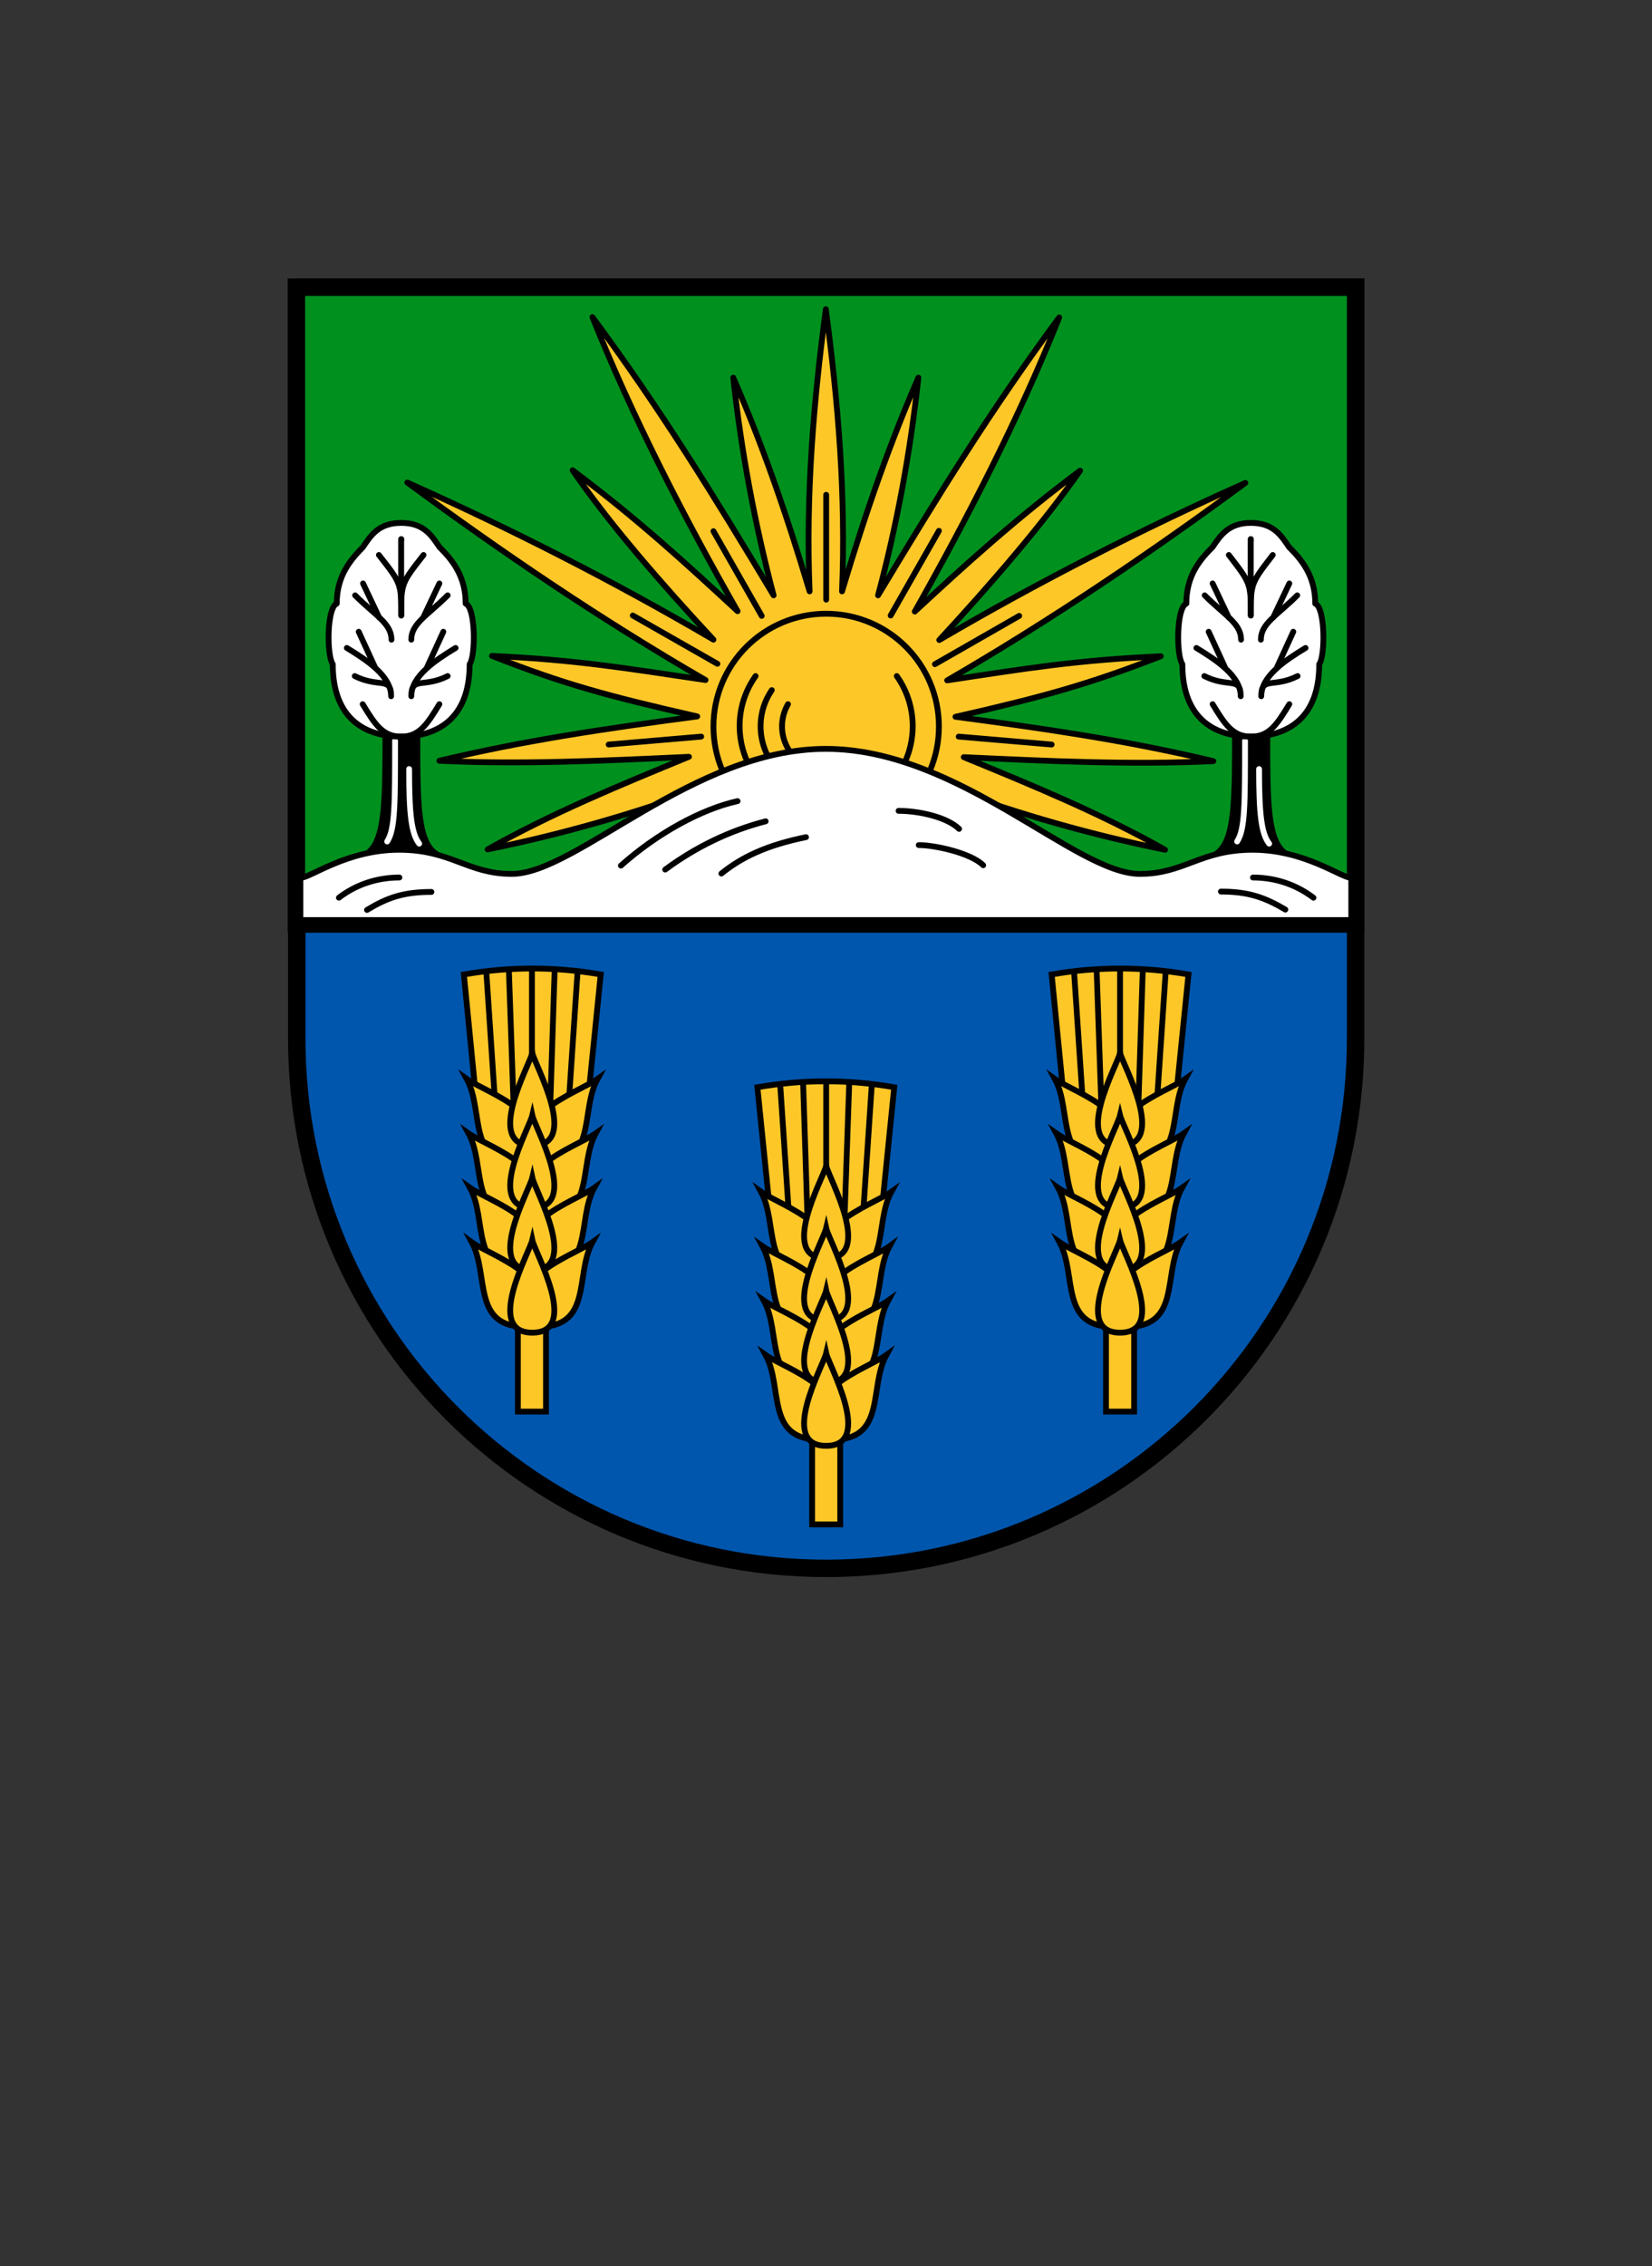 <?xml version="1.0" encoding="UTF-8"?>
<svg xmlns="http://www.w3.org/2000/svg" xmlns:xlink="http://www.w3.org/1999/xlink" version="1.1" id="Ebene_1" x="0px" y="0px" viewBox="0 0 458.7 628.8" style="enable-background:new 0 0 458.7 628.8;" xml:space="preserve">
<rect x="0" y="0" width="458.7" height="628.8" fill="#333333" stroke="none"/>
<style type="text/css">
	.st0{display:none;}
	.st1{display:inline;}
	.st2{fill:#E62518;stroke:#000000;stroke-width:4.84;stroke-miterlimit:8;}
	.st3{fill:none;stroke:#000000;stroke-width:3.23;stroke-miterlimit:8;}
	.st4{stroke:#000000;stroke-width:1.61;stroke-miterlimit:8;}
	.st5{display:inline;fill:#FFFFFF;stroke:#000000;stroke-width:3.23;stroke-miterlimit:8;}
	.st6{display:inline;fill:#E62518;}
	.st7{fill:#E62518;}
	.st8{fill:#0056AD;stroke:#000000;stroke-width:4.84;stroke-miterlimit:8;}
	.st9{fill:#00901E;stroke:#000000;stroke-width:4.84;stroke-miterlimit:8;}
	.st10{fill:#FEC728;stroke:#000000;stroke-width:1.61;stroke-linecap:round;stroke-linejoin:round;}
	.st11{stroke:#000000;stroke-width:1.61;stroke-linecap:round;stroke-linejoin:round;}
	.st12{fill:none;stroke:#FFFFFF;stroke-width:1.61;stroke-linecap:round;stroke-linejoin:round;}
	.st13{fill:#FFFFFF;stroke:#000000;stroke-width:1.61;stroke-linecap:round;stroke-linejoin:round;}
	.st14{fill:#FEC728;stroke:#000000;stroke-width:1.61;stroke-miterlimit:8;}
	.st15{fill:none;}
</style>
<g id="Ebene_2_00000150093869993674624480000008993737645784379055_">
	<g id="Ebene_1-2">
		<g class="st0">
			<g id="Turm" class="st1">
				<path class="st2" d="M71.2,79.6h16.8V93h16.8V79.6h16.8V93h16.8V79.6H155v25.2l-11.2,9.5v79.4H82.3v-79.4l0,0l-11.2-9.5      L71.2,79.6z"></path>
				<path class="st3" d="M71.7,93.6h82.7v11.2H71.7 M93,93.6v11.2h20.1V93.6h20.1v11.2 M86.2,104.8l6.8,8.9h13.4l-2.2-8.9H122      l-2.2,8.9h13.4l6.7-8.9 M82.9,177.4h60.4v-15.7H82.9v-15.6h60.4v-15.6h-30.2v15.6H93v-15.6h10v-15.7h20.1v15.7h10.1v15.6h-10      v15.6h10.1v15.7h-10.1v15.7H103v-15.7H93v-15.7h10l0,0h10.1v15.7"></path>
				<path class="st4" d="M108.6,161.8h9v-19c0-2.5-2-4.5-4.5-4.5s-4.5,2-4.5,4.5l0,0V161.8z"></path>
			</g>
			<g id="Mauer" class="st1">
				<path class="st2" d="M143.8,133.3h19v12.3h16.8v-12.3h19v60.4h-54.8V133.3z"></path>
				<path class="st3" d="M144.4,146.1h53.7v15.6h-53.7v15.7h53.7 M171.2,146.1v15.6h11.2v15.7 M160.1,161.8v15.7h11.2v15.7"></path>
			</g>
			<g id="Turm-2" class="st1">
				<path class="st2" d="M187.4,79.6h16.8V93H221V79.6h16.8V93h16.8V79.6h16.8v25.2l-11.2,9.5v79.4h-61.5v-79.4l0,0l-11.2-9.5V79.6z      "></path>
				<path class="st3" d="M188,93.6h82.7v11.2H188 M209.2,93.6v11.2h20.1V93.6h20.1v11.2 M202.5,104.8l6.7,8.9h13.4l-2.2-8.9h17.9      l-2.2,8.9h13.5l6.7-8.9 M199.2,177.4h60.4v-15.7h-60.4v-15.6h60.4v-15.6h-30.2v15.6h-20.1v-15.6h10.1v-15.7h20.1v15.7h10.1v15.6      h-10.1v15.6h10.1v15.7h-10.1v15.7h-20.1v-15.7h-10.1v-15.7h10.1l0,0h10.1v15.7"></path>
				<path class="st4" d="M224.9,161.8h8.9v-19c0-2.5-2-4.5-4.5-4.5s-4.5,2-4.5,4.5V161.8z"></path>
			</g>
			<g id="Mauer-2" class="st1">
				<path class="st2" d="M260.1,133.3h19v12.3h16.8v-12.3h19v60.4h-54.8V133.3z"></path>
				<path class="st3" d="M260.7,146.1h53.7v15.6h-53.7v15.7h53.7 M287.5,146.1v15.6h11.2v15.7 M276.3,161.8v15.7h11.2v15.7"></path>
			</g>
			<g id="Turm-3" class="st1">
				<path class="st2" d="M303.7,79.6h16.8V93h16.8V79.6H354V93h16.8V79.6h16.8v25.2l-11.2,9.5v79.4h-61.5v-79.4l0,0l-11.2-9.5      L303.7,79.6z"></path>
				<path class="st3" d="M304.3,93.6H387v11.2h-82.7 M325.5,93.6v11.2h20.1V93.6h20.1v11.2 M318.8,104.8l6.7,8.9H339l-2.2-8.9h17.9      l-2.2,8.9h13.4l6.7-8.9 M315.6,177.4h60.4v-15.7h-60.5v-15.6h60.4v-15.6h-30.2v15.6h-20.1v-15.6h10.1v-15.7h20.1v15.7h10.1v15.6      h-10.1v15.6h10.1v15.7h-10.1v15.7h-20.1v-15.7h-10.1v-15.7h10.1l0,0h10.1v15.7"></path>
				<path class="st4" d="M341.2,161.8h8.9v-19c0-2.5-2-4.5-4.5-4.5s-4.5,2-4.5,4.5V161.8z"></path>
			</g>
			<path class="st5" d="M205.9,123.8h47v39.1c0,13-10.5,23.5-23.5,23.5s-23.5-10.5-23.5-23.5l0,0V123.8z"></path>
			<path class="st1" d="M231.2,128.6l-3.2,0.1c-0.2,0-0.3,0.1-0.3,0.3c-0.1,1,0.3,1.9,1.1,2.5c-0.2,0.6,0.1,1.2,0.6,1.5     c0-0.4,0.2-0.8,0.6-1c0,0,0.1,0,0.1,0c0,0.2,0,0.4,0,0.6c0.2,0.3,0.5,0.4,0.8,0.2c0,0,0.1-0.1,0.1-0.1c0.1,0.3,0.4,0.4,0.7,0.4     c0.2,0,0.4-0.2,0.5-0.4c0.2,0.1,0.3,0.3,0.4,0.4c0.4,0.7,0.6,1.4,0.5,2.2h-0.4V135c0-0.4-1-0.5-1.3-0.1c-0.3-0.3-1.1-0.2-1.1,0.2     v0.1c-0.2-0.2-0.3-0.5-0.4-0.7c-0.3,0.2-0.5,0.4-0.5,1.1h-0.4c0,0.9,0.4,1.1,3.4,1c0.1,0.9-0.8,1.3-1.4,1.7c-1.7,1-3.4,2-4.4,3.7     c-0.7,1.4-1,3-0.9,4.6l0.9-0.4l0.1,0.5c-1.6,0.8-4.6,2.4-6.6,3.3c-0.5,0.2-1.7,0.5-2,0.1c-0.7-1.4-1.6-2.7-2.6-3.9     c-1.6,0.5-2.8,1.7-3.4,3.3c1.5,2.2,3.9,5.5,7.9,5.5c2.9-0.1,5.8-0.7,8.6-1.7l0.2,0.5c-0.5,0.2-1,0.4-1.6,0.6     c0.4,2.3,1.7,4.3,3.5,5.7l-0.4,0.3c-0.5-0.4-0.9-0.8-1.3-1.2c-4.2,2-5.7,3.9-6.7,6c-1.1,2.4-0.9,5.2-0.4,7.8     c0.1,0.4-0.4,0.6-0.7,0.5c-1-0.2-1.5-1.2-2.4-1.5c-0.4-0.2-0.9-0.3-1.4-0.3c-1.1,1.5-0.9,2.3-0.8,4.2c1.4,0.7,2.9,0.9,4.5,1.7     c1,0.4,2,1.1,3.2,0.9c0.7,0,1.3-0.5,1.4-1.2c0.6-2.5,1.4-5.2,3.3-7c1-0.9,2.1-1.6,3.3-2.2c-0.5-1.8-0.8-3.6-0.8-5.4h0.6     c0.4,7.1,2.3,8.6,5.6,11.9c0.3,0.3,0.3,0.7,0,1c-0.1,0.1-0.1,0.1-0.2,0.2c-0.7,0.3-1.4,0.4-2.1,0.4c-0.2,1.5,0.2,3.1,1,4.4     c2,0,4.2-1.7,5.4-3.2c0.5-0.6,1.1-1.3,1.6-1.9c0.6-0.8-0.1-1.7-0.2-2.4c-0.4-2.9-0.7-5.9-0.8-8.9h0.7l0.1-1.5     c-2.2-2.7-1.8-6.9-2.7-9.6c-0.4-1.1-0.7-2.2-0.7-3.4c0-1.6,1.8-4.6,1.8-7.2c0-1.1-0.6-2.6-0.6-3.2c0-1.9,1.1-1.5,1.1-5.5     c0-1-0.2-2-0.4-3c0.8-0.6,0.8-1.8,0.2-2.5c-0.6-0.7-1.7-0.8-2.5-0.3c-1.2-0.5-2.5-0.7-3.8-0.7C234.1,127,232.5,127.6,231.2,128.6     z M227.5,140.4c-3.8-1.1-6.5-1.6-8-2.8s-0.9-3.6-2.7-5.1c-1.3-0.1-2.6,0.5-3.3,1.6c2.9,4.4-0.9,5.4,11.9,12.8     C225.4,143,226.1,142.1,227.5,140.4z M235.3,131c-0.2,0-0.5-0.1-0.6-0.2c-1.1-1.7-1.4-1.1-1.6-0.5s-0.8,0.5-0.6-0.2     c0.4-1.8,1.7-1.5,3.2,0.9H235.3z M238.9,129.3c0.3-0.5,0.8-0.8,1.3-1c0.8-0.3,1.1,0.4,0.5,0.6c-0.5,0.2-0.9,0.5-1.3,0.9     L238.9,129.3z M228.9,131.5c0.3,0.2,0.6,0.3,0.9,0.4c-0.2,0.2-0.4,0.4-0.5,0.7C229,132.3,228.9,131.9,228.9,131.5L228.9,131.5z      M231,132.2c0,0.1,0,0.3-0.1,0.4c-0.2,0.2-0.4,0.2-0.6,0c0,0-0.1-0.1-0.1-0.1c0-0.2,0-0.3,0-0.5     C230.5,132.1,230.8,132.1,231,132.2L231,132.2z M231.2,132.2c0.4,0.1,0.7,0.2,1,0.4c-0.1,0.2-0.2,0.3-0.4,0.3     c-0.2,0-0.4-0.1-0.6-0.3C231.1,132.5,231.2,132.4,231.2,132.2L231.2,132.2z M230.5,135.6l-0.8,0.1c-0.1-0.3,0-0.7,0.3-0.9     C230.1,135,230.3,135.2,230.5,135.6L230.5,135.6z M230.6,135.6v-0.4c0-0.4,0.9-0.4,0.9,0v0.3L230.6,135.6z M231.6,135.5v-0.4     c0-0.4,1-0.4,1,0v0.3L231.6,135.5z"></path>
			<path class="st6" d="M226.8,132c0,3.3,4.9,1.7,6.5,2.5c0-0.2-0.1-0.4-0.1-0.6c-1-0.2-2.1-0.3-3.1-0.3c-2.4-0.4-2.7-1.1-2.7-1.6     S226.8,131.4,226.8,132"></path>
			<g id="Krallen" class="st1">
				<path id="Kralle" class="st7" d="M215.8,172.2c0,0,0.4-0.2,1.4,0.3c0.5,0.2,0.8-0.7,0.4-0.8      C216.9,171.5,216.2,171.7,215.8,172.2"></path>
				<path id="Kralle-2" class="st7" d="M215.4,173c0,0,0.5-0.2,1.4,0.3c0.5,0.2,0.8-0.7,0.4-0.8C216.6,172.3,215.9,172.5,215.4,173"></path>
				<path id="Kralle-3" class="st7" d="M215.2,173.9c0,0,0.4-0.2,1.4,0.3c0.5,0.2,0.8-0.7,0.4-0.8      C216.3,173.2,215.6,173.3,215.2,173.9"></path>
				<path id="Kralle-4" class="st7" d="M215.1,174.8c0,0,0.5-0.2,1.4,0.3c0.5,0.2,0.8-0.7,0.4-0.8      C216.3,174.1,215.6,174.2,215.1,174.8"></path>
				<path id="Kralle-5" class="st7" d="M215.3,175.6c0,0,0.4-0.2,1.4,0.3c0.5,0.2,0.8-0.7,0.4-0.8      C216.4,175,215.7,175.1,215.3,175.6"></path>
			</g>
			<g id="Krallen-2" class="st1">
				<path id="Kralle-6" class="st7" d="M234,177.2c0,0,0.4-0.3,1.5-0.2c0.5,0.1,0.5-0.9,0.1-0.9C234.9,176.1,234.2,176.6,234,177.2"></path>
				<path id="Kralle-7" class="st7" d="M234,178.1c0,0,0.4-0.3,1.5-0.2c0.6,0.1,0.5-0.9,0.1-0.9C234.9,177,234.3,177.5,234,178.1"></path>
				<path id="Kralle-8" class="st7" d="M234.1,179.1c0,0,0.4-0.3,1.5-0.2c0.5,0.1,0.5-0.9,0.1-0.9      C234.9,178,234.3,178.4,234.1,179.1"></path>
				<path id="Kralle-9" class="st7" d="M234.4,180c0,0,0.4-0.3,1.5-0.2c0.6,0.1,0.5-0.9,0.1-0.9C235.2,178.9,234.6,179.3,234.4,180"></path>
				<path id="Kralle-10" class="st7" d="M234.8,180.8c0,0,0.4-0.3,1.5-0.2c0.5,0.1,0.5-0.9,0.1-0.9      C235.7,179.7,235,180.1,234.8,180.8"></path>
			</g>
			<g id="Krallen-3" class="st1">
				<path id="Kralle-11" class="st7" d="M214.3,145.1c0,0,0.4,0.3,0.7,1.6c0.1,0.6,1,0.1,0.8-0.4      C215.3,144.9,214.3,145.1,214.3,145.1"></path>
				<path id="Kralle-12" class="st7" d="M213.5,145.5c0,0,0.4,0.3,0.7,1.7c0.1,0.6,1,0.1,0.8-0.4      C214.5,145.3,213.5,145.5,213.5,145.5"></path>
				<path id="Kralle-13" class="st7" d="M212.7,146c0,0,0.4,0.3,0.7,1.7c0.1,0.6,1,0.1,0.8-0.4C213.7,145.8,212.7,146,212.7,146"></path>
				<path id="Kralle-14" class="st7" d="M212.1,146.8c0,0,0.4,0.3,0.7,1.7c0.1,0.6,1,0.1,0.8-0.4      C213.1,146.6,212.1,146.8,212.1,146.8"></path>
				<path id="Kralle-15" class="st7" d="M211.5,147.7c0,0,0.4,0.3,0.7,1.7c0.1,0.6,1,0.1,0.8-0.4      C212.5,147.6,211.5,147.7,211.5,147.7"></path>
			</g>
			<g id="Krallen-4" class="st1">
				<path id="Kralle-16" class="st7" d="M215.6,131.4c0,0,0.4,0.2,0.5,1.2c0.1,0.5,0.9,0.2,0.8-0.1      C216.7,131.9,216.2,131.4,215.6,131.4"></path>
				<path id="Kralle-17" class="st7" d="M214.9,131.6c0,0,0.4,0.2,0.5,1.2c0.1,0.5,0.9,0.2,0.8-0.1      C216,132.1,215.5,131.6,214.9,131.6"></path>
				<path id="Kralle-18" class="st7" d="M214.1,131.8c0,0,0.4,0.2,0.5,1.2c0.1,0.5,0.9,0.2,0.8-0.1      C215.2,132.3,214.7,131.9,214.1,131.8"></path>
				<path id="Kralle-19" class="st7" d="M213.4,132.2c0,0,0.4,0.2,0.5,1.2c0.1,0.5,0.9,0.2,0.8-0.1      C214.5,132.7,214.1,132.3,213.4,132.2"></path>
				<path id="Kralle-20" class="st7" d="M212.8,132.8c0,0,0.4,0.2,0.5,1.2c0.1,0.5,0.9,0.2,0.8-0.1      C213.9,133.3,213.4,132.8,212.8,132.8"></path>
			</g>
		</g>
		<g>
			<path class="st8" d="M82.3,79.7h294.1v208.5c0,81.2-65.8,147-147,147s-147-65.8-147-147V79.7z"></path>
			<path class="st9" d="M82.3,79.7h294.1v176.7H82.3V79.7z"></path>
			<path class="st10" d="M194.7,218.9c-19.3,7.1-39.1,12.7-59.3,16.8c17.9-10.1,36.9-17.9,55.9-25.7c-23.5,1.1-47,2.2-69.3,1.1     c23.5-5.6,45.8-8.9,71.6-12.3c-24.6-5.6-36.9-8.9-57-16.8c23.5,1.1,36.9,3.4,59.3,6.7c-29.1-16.8-57-35.8-82.8-54.8     c29.1,13,57.5,27.5,85,43.6c-14.5-15.6-29.1-32.4-39.1-47c17.9,13.4,31.3,25.7,45.8,39.1c-14.6-25.6-29.1-53.6-40.3-81.6     c19,25.7,33.5,49.2,50.3,77.2c-5.2-19.8-9-40-11.2-60.4c7.8,17.9,14.5,36.9,21.2,59.3c-1.1-26.8,1.1-52.6,4.5-78.3     c3.4,25.7,5.6,51.4,4.5,78.3c6.7-22.4,13.4-41.4,21.2-59.3c-2.2,20.4-5.9,40.6-11.2,60.4c16.8-27.9,31.3-51.4,50.3-77.1     C283,116,268.5,144,254,169.7c14.5-13.4,28-25.7,45.9-39.1c-10.1,14.5-24.6,31.3-39.1,47c27.5-16.1,55.9-30.6,85-43.6     C320,153,292,172,263,188.8c22.4-3.4,35.8-5.6,59.3-6.7c-20.1,7.8-32.4,11.2-57,16.8c25.7,3.4,48.1,6.7,71.6,12.3     c-22.4,1.1-45.8,0-69.3-1.1c19,7.8,38,15.6,55.9,25.7c-20.2-4.1-40-9.7-59.4-16.8H194.7z"></path>
			<path class="st10" d="M169,206.6l25.7-2.2 M175.7,170.8l23.5,13.4 M198.1,147.4l13.4,23.5 M229.4,137.3v29.1 M247.3,170.8     l13.4-23.5 M259.6,184.3l23.4-13.4 M266.2,204.4l25.8,2.2"></path>
			<circle class="st10" cx="229.4" cy="201.6" r="31.3"></circle>
			<path class="st10" d="M209.8,187.6c-7.7,10.8-5.1,25.8,5.7,33.5s25.8,5.1,33.5-5.7c5.9-8.3,5.9-19.5,0-27.8"></path>
			<path class="st10" d="M214.3,191.5c-5.6,8.2-3.4,19.3,4.7,24.9c3.1,2.1,6.7,3.2,10.4,3.1"></path>
			<path class="st10" d="M218.8,195.4c-3.4,5.9-1.4,13.4,4.5,16.8c1.9,1.1,4,1.6,6.1,1.6"></path>
			<g id="Baum">
				<path class="st11" d="M99.7,237.9c7.8-2.2,7.3-14.5,7.3-40.2h8.9c0,25.7-0.6,38,7.3,40.2H99.7z"></path>
				<path class="st12" d="M109.7,205.5c0,17.9,0,24.6-2.2,28 M113.6,213.4c0,12.3,0.6,17.9,2.8,20.7"></path>
				<path class="st13" d="M111.4,145.1c-6.2,0-8.4,3.4-10.6,6.7c-3.3,3.4-7.3,7.8-7.3,15.7c-2.8,1.1-2.8,14.5-1.1,16.8      c0,15.6,9.5,20.1,19,20.1s19-4.5,19-20.1c1.7-2.2,1.7-15.7-1.1-16.8c0-7.8-3.9-12.3-7.3-15.7      C119.8,148.5,117.6,145.1,111.4,145.1z"></path>
				<path id="Zweige" class="st13" d="M111.4,149.6v21.2c0-8.9,0-8.9-6.2-16.8 M98.6,165.2c5.6,5.6,10.1,7.8,10.1,12.3 M100.8,161.9      l4.5,9.5 M96.3,179.8c5.6,3.4,12.3,7.8,12.3,13.4c0-5.6-3.3-2.2-10.1-5.6 M99.6,175.3l4.5,9.8 M100.7,195.4      c3.4,5.6,5.6,9,10.6,9"></path>
				<path id="Zweige-2" class="st13" d="M111.4,149.6v21.2c0-8.9,0-8.9,6.2-16.8 M124.3,165.2c-5.6,5.6-10.1,7.8-10.1,12.3       M122,161.9l-4.5,9.5 M126.5,179.8c-5.6,3.4-12.3,7.8-12.3,13.4c0-5.6,3.4-2.2,10.1-5.6 M123.1,175.3l-4.5,9.8 M122,195.4      c-3.4,5.6-5.6,9-10.6,9"></path>
			</g>
			<g id="Baum-2">
				<path class="st11" d="M335.6,237.9c7.8-2.2,7.3-14.5,7.3-40.2h9c0,25.7-0.6,38,7.3,40.2H335.6z"></path>
				<path class="st12" d="M345.7,205.5c0,17.9,0,24.6-2.2,28 M349.6,213.4c0,12.3,0.6,17.9,2.8,20.7"></path>
				<path class="st13" d="M347.3,145.1c-6.1,0-8.4,3.4-10.6,6.7c-3.4,3.4-7.3,7.8-7.3,15.7c-2.8,1.1-2.8,14.5-1.1,16.8      c0,15.6,9.5,20.1,19,20.1s19-4.5,19-20.1c1.7-2.2,1.7-15.7-1.1-16.8c0-7.8-3.9-12.3-7.3-15.7      C355.7,148.5,353.5,145.1,347.3,145.1z"></path>
				<path id="Zweige-3" class="st13" d="M347.3,149.6v21.2c0-8.9,0-8.9-6.1-16.8 M334.5,165.2c5.6,5.6,10.1,7.8,10.1,12.3       M336.7,161.9l4.5,9.5 M332.2,179.8c5.6,3.4,12.3,7.8,12.3,13.4c0-5.6-3.4-2.2-10.1-5.6 M335.6,175.3l4.5,9.8 M336.7,195.4      c3.4,5.6,5.6,9,10.6,9"></path>
				<path id="Zweige-4" class="st13" d="M347.3,149.6v21.2c0-8.9,0-8.9,6.1-16.8 M360.2,165.2c-5.6,5.6-10.1,7.8-10.1,12.3       M358,161.9l-4.5,9.5 M362.5,179.8c-5.6,3.4-12.3,7.8-12.3,13.4c0-5.6,3.4-2.2,10.1-5.6 M359.1,175.3l-4.5,9.8 M358,195.4      c-3.4,5.6-5.6,9-10.6,9"></path>
			</g>
			<path class="st13" d="M83.4,255.3v-11.7c2.8,0,12.9-7.8,27.4-7.8s19,6.7,31.3,6.7c17.9,0,50.3-34.7,87.2-34.7     s69.3,34.7,87.2,34.7c12.3,0,16.8-6.7,31.3-6.7s24.6,7.8,27.4,7.8v11.7H83.4z"></path>
			<path class="st13" d="M94.1,249.1c4.8-3.7,10.7-5.6,16.8-5.6 M101.9,252.5c5.6-3.4,10.1-5,17.9-5 M172.4,240.2     c10.1-9,22.4-15.7,32.4-17.9 M184.7,241.3c8.4-6.2,17.8-10.8,27.9-13.4 M200.3,242.4c5.6-4.5,12.3-7.8,23.5-10.1 M249.5,225     c5.6,0,13.4,1.7,16.8,5 M255.1,234.5c4.5,0,14.5,2.2,17.9,5.6 M347.9,243.5c6.1,0,11.9,1.9,16.8,5.6 M339,247.4     c7.8,0,12.3,1.7,17.9,5"></path>
			<g id="Aehre">
				<path class="st14" d="M225.5,397.3h7.8V423h-7.8V397.3z"></path>
				<path class="st14" d="M213.7,335.2l15.6,10.1l15.6-10.1l3.4-33.5c-12.6-2.2-25.4-2.2-38,0L213.7,335.2z"></path>
				<path class="st14" d="M216.6,300.5l2.7,40.2 M224.3,340.8l-1.3-40.2 M229.4,300.5v40.2 M234.4,340.8l1.4-40.2 M242.1,300.5      l-2.7,40.2"></path>
				<g id="Korn_Reihe">
					<path id="Korn_Seite" class="st14" d="M211.3,330.7c4.9,8.9-0.1,23.5,15,23.5C238.5,341.4,216.7,334.6,211.3,330.7z"></path>
					<path id="Korn_Seite-2" class="st14" d="M211.7,345.8c4.9,9-0.1,23.5,15,23.5C239,356.4,217.2,349.7,211.7,345.8z"></path>
					<path id="Korn_Seite-3" class="st14" d="M212.1,360.9c4.9,8.9-0.1,23.5,15,23.5C239.4,371.5,217.6,364.8,212.1,360.9z"></path>
					<path id="Korn_Seite-4" class="st14" d="M212.6,376c4.9,9-0.1,23.5,15,23.5C239.9,386.6,218.1,379.9,212.6,376z"></path>
				</g>
				<g id="Korn_Reihe-2">
					<path id="Korn_Seite-5" class="st14" d="M247.5,330.7c-4.9,8.9,0.1,23.5-15,23.5C220.2,341.4,242,334.6,247.5,330.7z"></path>
					<path id="Korn_Seite-6" class="st14" d="M247,345.8c-4.9,9,0.1,23.5-15,23.5C219.8,356.4,241.6,349.7,247,345.8z"></path>
					<path id="Korn_Seite-7" class="st14" d="M246.6,360.9c-4.9,8.9,0.1,23.5-15,23.5C219.3,371.5,241.1,364.8,246.6,360.9z"></path>
					<path id="Korn_Seite-8" class="st14" d="M246.1,376c-4.9,9,0.1,23.5-15,23.5C218.9,386.6,240.7,379.9,246.1,376z"></path>
				</g>
				<path id="Korn_Mitte" class="st14" d="M229.4,323.5c-0.8,3.4-13.4,25.7,0,25.7S230.1,326.8,229.4,323.5z"></path>
				<path id="Korn_Mitte-2" class="st14" d="M229.4,340.8c-0.8,3.4-13.4,25.7,0,25.7S230.1,344.1,229.4,340.8z"></path>
				<path id="Korn_Mitte-3" class="st14" d="M229.4,358.1c-0.8,3.4-13.4,25.7,0,25.7S230.1,361.5,229.4,358.1z"></path>
				<path id="Korn_Mitte-4" class="st14" d="M229.4,375.5c-0.8,3.4-13.4,25.7,0,25.7S230.1,378.8,229.4,375.5z"></path>
			</g>
			<g id="Aehre-2">
				<path class="st14" d="M143.8,366h7.8v25.7h-7.8V366z"></path>
				<path class="st14" d="M132.1,303.9l15.7,10.1l15.6-10.1l3.4-33.5c-12.6-2.2-25.4-2.2-38,0L132.1,303.9z"></path>
				<path class="st14" d="M135,269.2l2.7,40.2 M142.7,309.5l-1.4-40.2 M147.7,269.2v40.2 M152.7,309.5l1.3-40.2 M160.4,269.2      l-2.7,40.2"></path>
				<g id="Korn_Reihe-3">
					<path id="Korn_Seite-9" class="st14" d="M129.6,299.4c4.9,8.9-0.1,23.5,15,23.5C156.9,310,135.1,303.3,129.6,299.4z"></path>
					<path id="Korn_Seite-10" class="st14" d="M130.1,314.5c4.9,9-0.1,23.5,15,23.5C157.4,325.1,135.6,318.4,130.1,314.5z"></path>
					<path id="Korn_Seite-11" class="st14" d="M130.5,329.6c4.9,8.9-0.1,23.5,15,23.5C157.8,340.2,136,333.5,130.5,329.6z"></path>
					<path id="Korn_Seite-12" class="st14" d="M131,344.7c4.9,9-0.1,23.5,15,23.5C158.3,355.3,136.4,348.6,131,344.7z"></path>
				</g>
				<g id="Korn_Reihe-4">
					<path id="Korn_Seite-13" class="st14" d="M165.9,299.4c-4.9,8.9,0.1,23.5-15,23.5C138.6,310,160.4,303.3,165.9,299.4z"></path>
					<path id="Korn_Seite-14" class="st14" d="M165.4,314.5c-4.9,9,0.1,23.5-15,23.5C138.1,325.1,159.9,318.4,165.4,314.5z"></path>
					<path id="Korn_Seite-15" class="st14" d="M165,329.6c-4.9,8.9,0.1,23.5-15,23.5C137.7,340.2,159.5,333.5,165,329.6z"></path>
					<path id="Korn_Seite-16" class="st14" d="M164.5,344.7c-4.9,9,0.1,23.5-15,23.5C137.2,355.3,159,348.6,164.5,344.7z"></path>
				</g>
				<path id="Korn_Mitte-5" class="st14" d="M147.8,292.2c-0.8,3.4-13.4,25.7,0,25.7S148.5,295.5,147.8,292.2z"></path>
				<path id="Korn_Mitte-6" class="st14" d="M147.8,309.5c-0.8,3.4-13.4,25.7,0,25.7S148.5,312.8,147.8,309.5z"></path>
				<path id="Korn_Mitte-7" class="st14" d="M147.8,326.8c-0.8,3.4-13.4,25.7,0,25.7S148.5,330.2,147.8,326.8z"></path>
				<path id="Korn_Mitte-8" class="st14" d="M147.8,344.1c-0.8,3.4-13.4,25.7,0,25.7S148.5,347.5,147.8,344.1z"></path>
			</g>
			<g id="Aehre-3">
				<path class="st14" d="M307.1,366h7.8v25.7h-7.8V366z"></path>
				<path class="st14" d="M295.3,303.9L311,314l15.6-10.1l3.4-33.5c-12.6-2.2-25.4-2.2-38,0L295.3,303.9z"></path>
				<path class="st14" d="M298.2,269.2l2.7,40.2 M305.9,309.5l-1.4-40.2 M311,269.2v40.2 M316,309.5l1.3-40.2 M323.7,269.2      l-2.7,40.2"></path>
				<g id="Korn_Reihe-5">
					<path id="Korn_Seite-17" class="st14" d="M292.9,299.4c4.9,8.9-0.1,23.5,15,23.5C320.2,310,298.4,303.3,292.9,299.4z"></path>
					<path id="Korn_Seite-18" class="st14" d="M293.3,314.5c4.9,9-0.1,23.5,15,23.5C320.6,325.1,298.8,318.4,293.3,314.5z"></path>
					<path id="Korn_Seite-19" class="st14" d="M293.8,329.6c4.9,8.9-0.1,23.5,15,23.5C321.1,340.2,299.3,333.5,293.8,329.6z"></path>
					<path id="Korn_Seite-20" class="st14" d="M294.2,344.7c4.9,9-0.1,23.5,15,23.5C321.5,355.3,299.7,348.6,294.2,344.7z"></path>
				</g>
				<g id="Korn_Reihe-6">
					<path id="Korn_Seite-21" class="st14" d="M329.1,299.4c-4.9,8.9,0.1,23.5-15,23.5C301.8,310,323.6,303.3,329.1,299.4z"></path>
					<path id="Korn_Seite-22" class="st14" d="M328.7,314.5c-4.9,9,0.1,23.5-15,23.5C301.4,325.1,323.2,318.4,328.7,314.5z"></path>
					<path id="Korn_Seite-23" class="st14" d="M328.2,329.6c-4.9,8.9,0.1,23.5-15,23.5C300.9,340.2,322.7,333.5,328.2,329.6z"></path>
					<path id="Korn_Seite-24" class="st14" d="M327.8,344.7c-4.9,9,0.1,23.5-15,23.5C300.5,355.3,322.3,348.6,327.8,344.7z"></path>
				</g>
				<path id="Korn_Mitte-9" class="st14" d="M311,292.2c-0.8,3.4-13.4,25.7,0,25.7S311.8,295.5,311,292.2z"></path>
				<path id="Korn_Mitte-10" class="st14" d="M311,309.5c-0.8,3.4-13.4,25.7,0,25.7S311.8,312.8,311,309.5z"></path>
				<path id="Korn_Mitte-11" class="st14" d="M311,326.8c-0.8,3.4-13.4,25.7,0,25.7S311.8,330.2,311,326.8z"></path>
				<path id="Korn_Mitte-12" class="st14" d="M311,344.1c-0.8,3.4-13.4,25.7,0,25.7S311.8,347.5,311,344.1z"></path>
			</g>
		</g>
		<rect class="st15" width="458.7" height="628.8"></rect>
	</g>
</g>
</svg>
